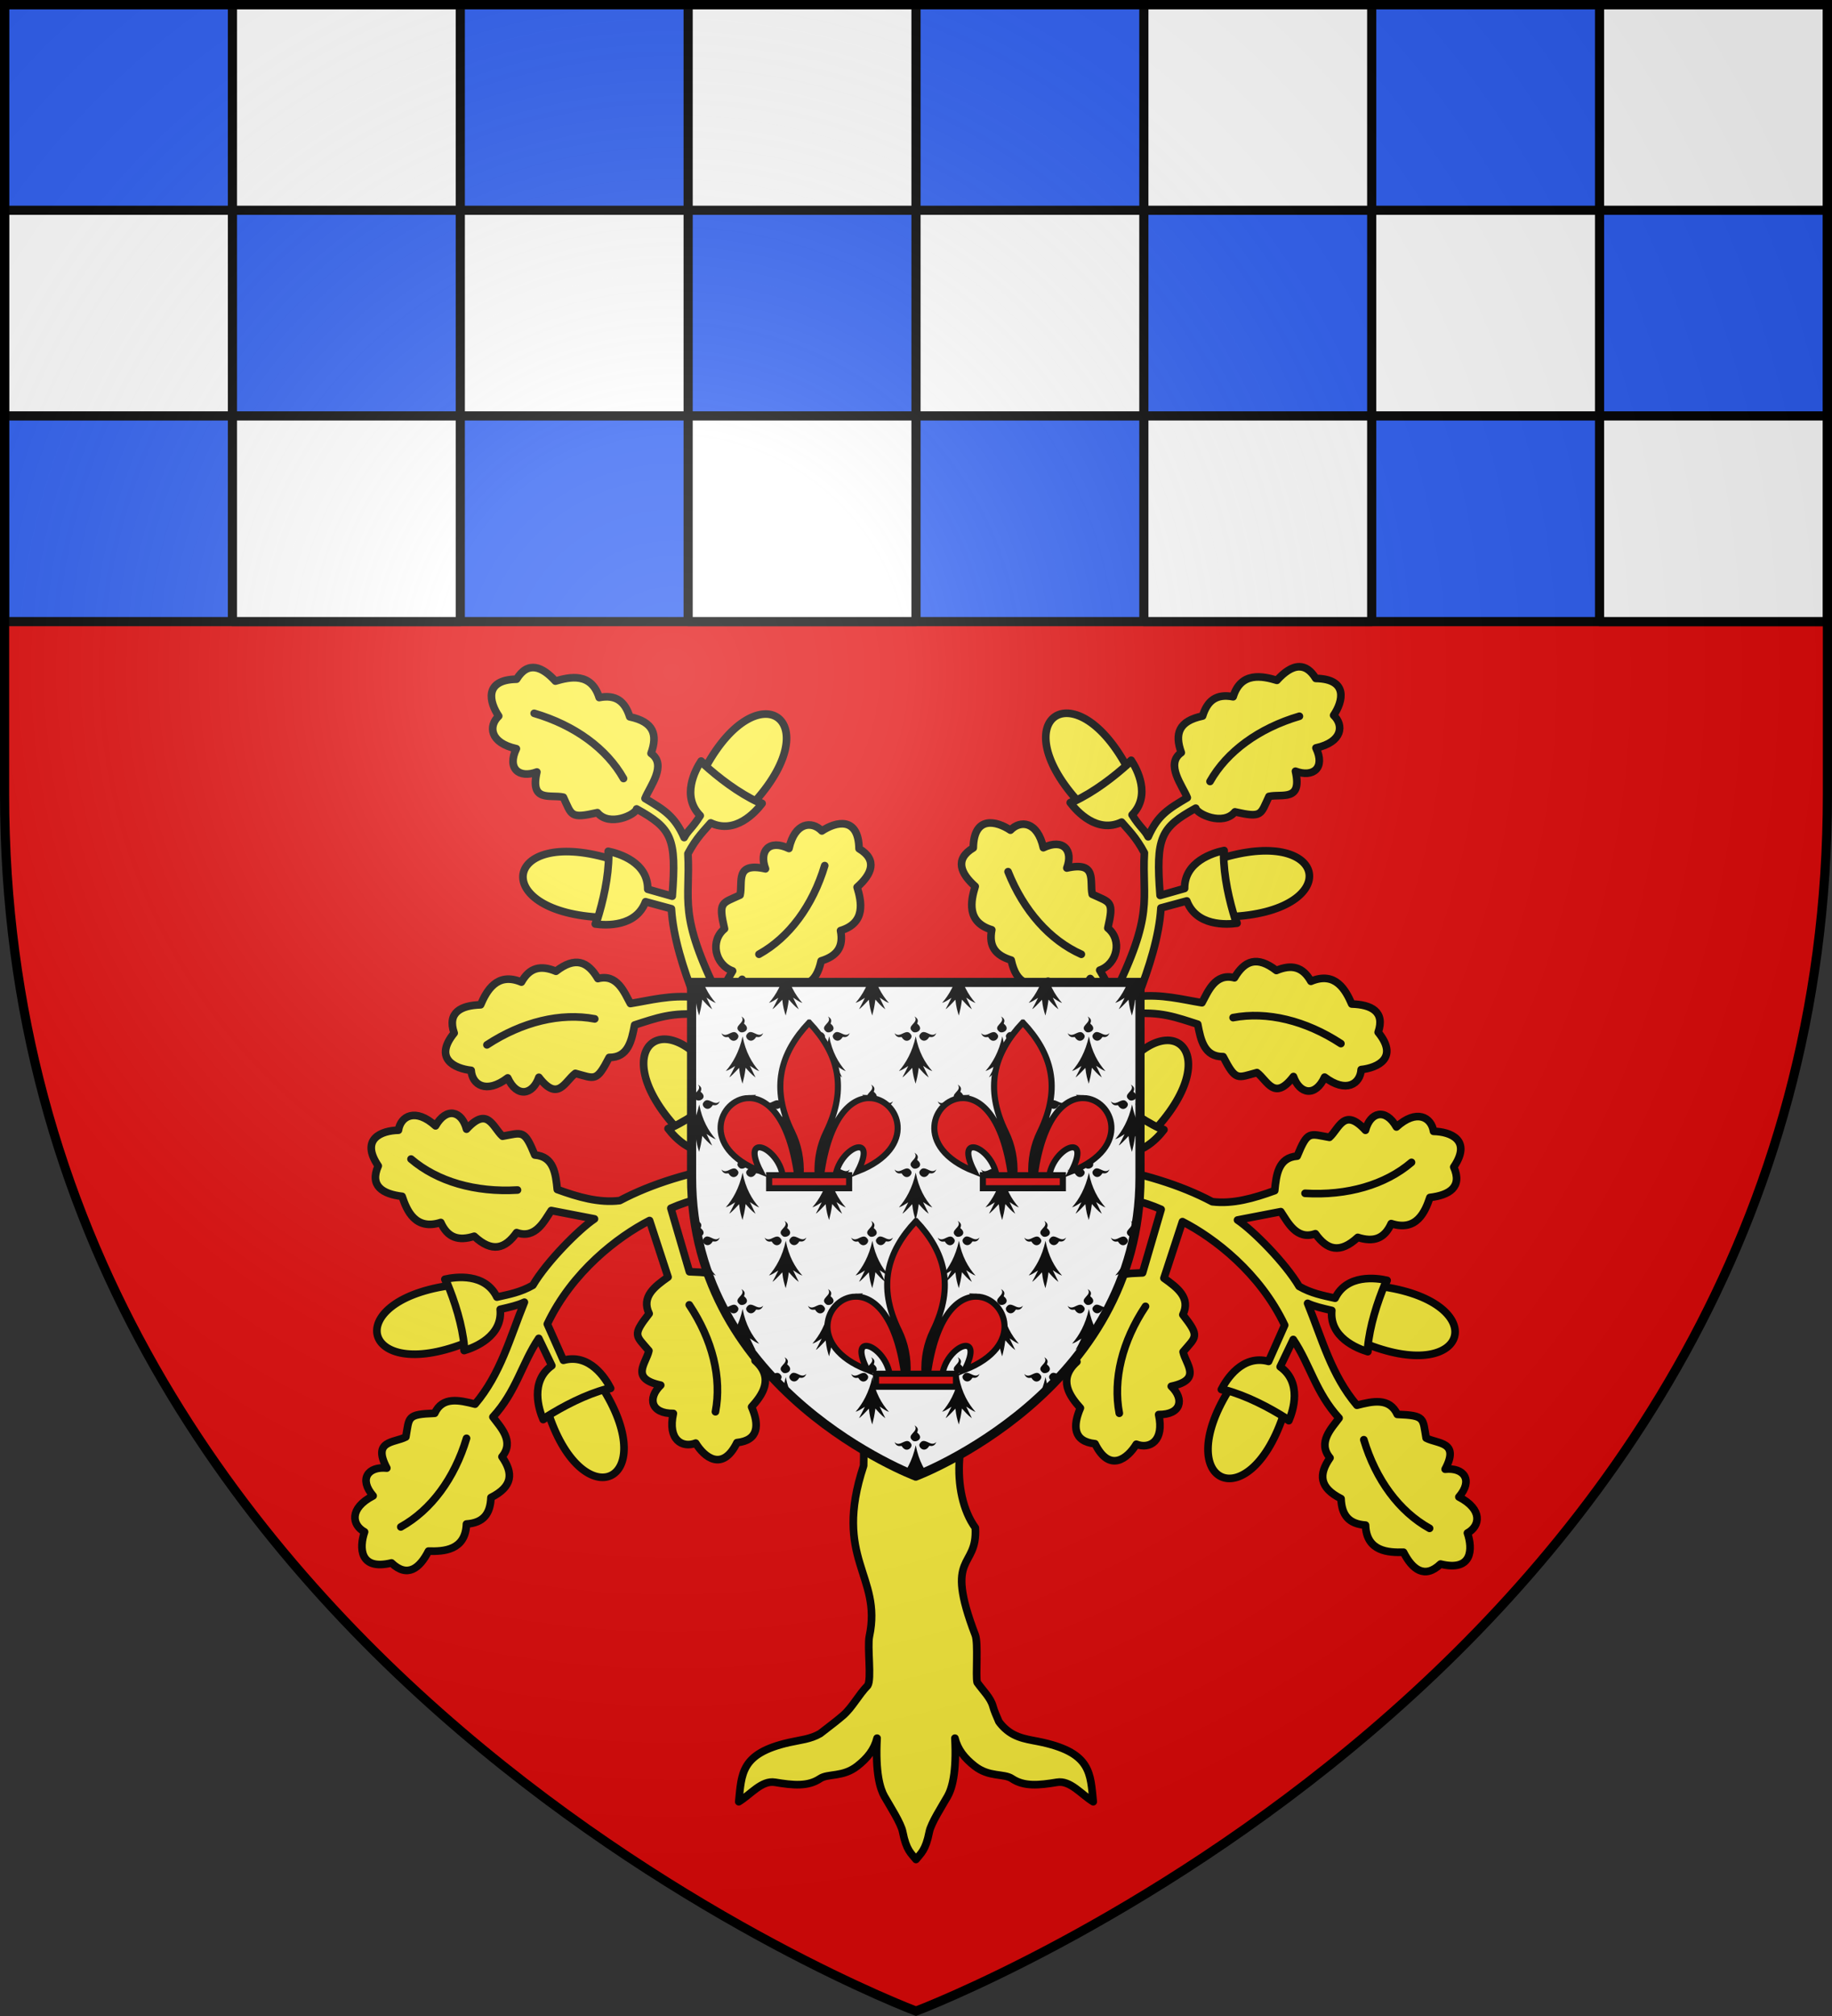 <?xml version="1.0" encoding="UTF-8" standalone="no"?><svg height="660" viewBox="-300 -300 600 660" width="600" xmlns="http://www.w3.org/2000/svg" xmlns:xlink="http://www.w3.org/1999/xlink"><rect x="-300" y="-300" width="600" height="660" fill="#333333" stroke="none"/><defs><radialGradient id="a" cx="-80" cy="-80" gradientUnits="userSpaceOnUse" r="405"><stop offset="0" stop-color="#fff" stop-opacity=".31"/><stop offset=".19" stop-color="#fff" stop-opacity=".25"/><stop offset=".6" stop-color="#6b6b6b" stop-opacity=".125"/><stop offset="1" stop-opacity=".125"/></radialGradient><clipPath id="b"><path id="c" d="m300 658.5s298.5-112.049 298.5-397.5v-259.5h-597v259.5c0 285.451 298.5 397.5 298.5 397.5z"/></clipPath><g id="d"><path d="m298.265 46.809c7.045 8.738-12.652 12.217-2.031 20.487 4.529 2.808 15.108-3.272 5.813-10.744-1.201-.639 4.18-5.057-3.782-9.743z"/><path d="m310.018 67.524c-1.763.166-3.461 1.254-5.064 4.029-2.01 4.652 6.834 12.72 12.784 2.8.421-1.211 6.329 2.666 9.596-5.458-5.602 5.886-11.332-1.139-16.534-1.372-.256-.01-.531-.022-.782.001z"/><path d="m288.232 67.61c-5.202.232-10.934 7.286-16.535 1.4 3.268 8.124 9.237 4.247 9.658 5.458 5.951 9.92 14.732 1.852 12.722-2.8-1.833-3.172-3.81-4.149-5.845-4.058z"/><path d="m299.952 73.268c-4.581 20.815-13.103 35.551-22.38 46.146 3.856-1.057 8.218-4.055 12.409-6.686-2.563 5.458-5.157 10.185-7.72 15.001 1.53-.519 6.406-5.383 13.002-12.515 1.034 9.805 2.443 14.439 4.532 21.087 1.663-6.638 2.869-11.171 4.188-21.259 3.977 4.511 7.81 9.046 13.19 12.915l-7.533-15.515c3.901 2.493 8.242 5.752 12.378 7.144-9.805-11.125-18.106-25.501-22.066-46.318z"/></g><clipPath id="e"><use height="100%" width="100%" xlink:href="#c"/></clipPath><clipPath id="f"><path d="m-298.5-298.5h597v258.503c0 286.203-298.5 398.394-298.5 398.394s-298.5-112.191-298.5-398.395z"/></clipPath></defs><path d="m-298.5-298.5h597v258.543c0 286.248-298.5 398.457-298.5 398.457s-298.5-112.209-298.5-398.457z" fill="#e20909"/><g clip-path="url(#f)" stroke="#000" stroke-linejoin="round" stroke-width="3"><path d="m-298.5-298.5h597v202h-597z" fill="#2b5df2"/><path d="m-223.875-298.5v67.343h74.625v-67.343zm74.625 67.343v67.314h74.625v-67.314zm74.625 0h74.625v-67.343h-74.625zm74.625 0v67.314h74.625v-67.314zm74.625 0h74.625v-67.343h-74.625zm74.625 0v67.314h74.625v-67.314zm74.625 0h74.625v-67.343h-74.625zm0 67.314v67.343h74.625v-67.343zm-74.625 0h-74.625v67.343h74.625zm-149.25 0h-74.625v67.343h74.625zm-149.25 0h-74.625v67.343h74.625zm-74.625 0v-67.314h-74.625v67.314z" fill="#fff"/></g><path d="m125.564-81.719c-2.434-.015-4.978 1.796-7.361 4.446-4.717-1.409-11.771-2.934-14.335 5.379-5.411-1.05-8.414 1.184-10.007 6.308-7.85 1.65-9.209 5.808-6.978 11.97-5.393 3.78.494 10.983 1.968 14.763-6.136 3.671-9.662 5.677-12.81 12.803-1.228-2.368-2.607-2.979-5.267-7.184 6.231-6.292 1.673-14.914-.296-17.869l-1.694 1.635c-17.085-30.897-39.651-15.229-16.211 11.255l-2.061.971c2.195 2.932 8.801 10.181 16.834 6.388 1.896 2.272 4.641 4.747 7.455 10.069-.865 15.588 3.501 19.501-10.439 47.377-1.603-5.087-3.419-7.551-4.188-8.976 5.826-2.101 7.436-9.908 2.653-13.791 2.056-8.926.93-8.258-5.104-11.055-.959-4.199 1.832-10.884-8.322-8.598 2.195-5.743-1.097-9.785-7.689-6.656-1.935-8.675-7.541-9.111-10.777-5.737-4.539-3.026-11.982-4.912-12.182 5.809-6.195 3.7-4.114 8.402.637 12.604-1.421 4.677-2.958 11.671 5.426 14.213-1.059 5.365 1.194 8.342 6.362 9.921 1.664 7.782 5.857 9.129 12.072 6.917 3.813 5.347 11.078 3.409 13.818-.888 2.638 2.845 4.458 6.847 4.357 11.301-5.51 11.021-13.579 21.651-42.473 32.243-6.813 2.583-13.064 5.136-18.812 7.677-6.857-2.439-14.576-4.803-23.275-7.066-28.893-10.592-32.672-21.576-38.182-32.597-.101-4.454 1.721-8.456 4.359-11.301 2.74 4.298 10.006 6.235 13.818.888 6.215 2.212 10.406.864 12.071-6.919 5.168-1.579 7.423-4.556 6.363-9.921 8.384-2.542 6.846-9.536 5.425-14.213 4.75-4.201 6.832-8.904.637-12.604-.2-10.722-7.641-8.835-12.181-5.809-3.236-3.374-8.841-2.936-10.777 5.739-6.592-3.13-9.884.911-7.689 6.654-10.154-2.285-7.362 4.4-8.322 8.598-6.034 2.797-7.161 2.129-5.105 11.055-4.783 3.884-3.173 11.69 2.653 13.791-.769 1.425-2.586 3.889-4.188 8.977-13.94-27.877-9.574-31.79-10.439-47.377 2.814-5.322 5.559-7.798 7.455-10.07 8.033 3.792 14.639-3.455 16.834-6.387l-2.059-.972c23.44-26.484.873-42.151-16.213-11.255l-1.693-1.634c-1.969 2.954-6.529 11.577-.297 17.869-2.66 4.206-4.038 4.815-5.266 7.183-3.148-7.126-6.675-9.132-12.812-12.803 1.474-3.78 7.361-10.983 1.968-14.763 2.231-6.162.873-10.318-6.977-11.968-1.593-5.123-4.596-7.358-10.007-6.308-2.564-8.313-9.618-6.788-14.335-5.379-4.237-4.71-8.982-6.774-12.713-.633-10.814.198-8.911 7.578-5.859 12.078-3.404 3.208-2.963 8.765 5.787 10.684-3.156 6.536.92 9.8 6.713 7.623-2.305 10.067 4.438 7.299 8.672 8.25 2.821 5.982 2.148 7.099 11.151 5.061 3.917 4.742 12.506.663 12.838-1.213 11.433 6.335 13.166 9.38 11.669 28.566l-8.017-2.278c.072-8.82-9.347-11.693-12.955-12.426l-.017 2.262c-34.116-9.87-38.9 17.028-3.436 19.323l-.778 2.213c3.533.521 13.34.974 16.458-7.284l8.473 2.294c.558 9.263 3.94 19.819 7.545 28.966-7.972-.771-14.258.966-20.967 2.073-1.973-3.55-4.268-9.838-10.655-8.172-3.327-5.655-7.412-7.296-13.733-2.395-4.982-2.084-8.639-1.239-11.305 3.546-8.071-3.396-11.428 2.942-13.372 7.43-6.363.191-11.006 2.468-8.659 9.25-6.798 8.34.127 11.637 5.566 12.212.291 4.647 4.869 7.885 11.975 2.473 3.021 6.599 8.163 5.601 10.205-.198 6.297 8.222 8.492 1.321 11.949-1.284 6.436 1.703 6.865 2.932 11.077-5.216 6.182.073 7.35-5.444 8.323-10.616 6.943-2.215 12.46-4.372 21.987-3.308 5.439 10.624 11.1 18.602 24.492 27.553 11.883 6.769 23.566 12.279 34.047 17.324-4.092 2.079-7.833 4.157-11.226 6.243-10.387-2.42-21.791-3.28-32.954-2.656l-5.128-7.249c6.231-6.292 1.672-14.913-.297-17.867l-1.694 1.634c-17.086-30.896-39.651-15.229-16.211 11.255l-2.061.972c2.195 2.932 8.803 10.18 16.835 6.387l3.922 5.542c-13.354 2.338-25.967 6.011-36.579 11.652-6.818.824-13.634-1.15-20.451-3.63-.515-5.237-1.194-10.834-7.358-11.295-3.48-8.481-4.016-7.293-10.577-6.153-3.215-2.894-4.795-9.959-11.791-2.312-1.525-5.953-6.559-7.391-10.149-1.079-6.604-6.006-11.449-3.175-12.147 1.429-5.469.103-12.657 2.791-6.617 11.687-2.934 6.554 1.491 9.222 7.813 9.962 1.542 4.639 4.328 11.243 12.667 8.558 2.236 4.997 5.803 6.153 10.95 4.508 5.866 5.428 10.08 4.149 13.892-1.197 6.216 2.212 9.055-3.856 11.333-7.222l14.161 2.734c-5.05 3.369-15.623 13.983-20.174 21.716-3.938 2.267-7.722 2.985-11.783 3.884-3.832-7.957-13.564-6.66-17.037-5.835l.971 2.138c-35.127 5.351-27.996 31.733 5.123 18.953l.215 2.252c3.53-1.042 12.659-4.719 11.812-13.499 3.329-.779 5.685-1.306 7.919-2.336-4.749 11.655-7.766 23.472-16.151 33.371-5.14-1.311-10.676-2.594-13.222 2.991-9.228.341-8.286 1.247-9.45 7.749-3.842 2.005-11.079 1.062-6.225 10.194-6.164-.616-9.248 3.583-4.493 9.087-7.951 4.099-6.925 9.581-2.8 11.806-1.773 5.13-1.685 12.745 8.813 10.161 5.208 4.975 9.25 1.764 12.114-3.872 4.924.15 12.136-.187 12.443-8.874 5.501-.374 7.817-3.303 8.018-8.661 7.151-3.608 7.38-7.973 3.616-13.352 4.222-5.035-.557-9.754-2.968-13.027 7.651-8.315 9.487-17.508 15.008-25.733l4.285 8.931c-7.238 5.123-4.258 14.401-2.836 17.649l1.954-1.319c11.415 33.369 36.383 21.825 17.937-8.292l2.2-.602c-1.648-3.265-6.886-11.541-15.46-9.189l-5.273-11.87c8.119-17.118 23.07-28.572 33.483-33.89l6.057 18.504c-4.317 3.061-8.868 6.442-6.189 11.965-5.668 7.228-4.362 7.094-.085 12.157-.92 4.207-6.3 9.097 3.876 11.281-4.438 4.286-3.177 9.327 4.132 9.253-1.944 8.673 2.95 11.418 7.321 9.715 2.824 4.644 8.765 9.473 13.516-.16 7.192-.758 7.311-5.891 4.796-11.69 3.281-3.643 7.656-9.337 1.141-15.155 3.247-4.418 2.472-8.061-1.538-11.658 1.809-7.751-1.415-10.729-7.991-11.328-1.176-6.443-7.895-5.847-11.974-6.12l-6.08-20.783c12.301-5.473 29.959-6.865 46.128-4.163-15.504 13.034-18.111 26.752-8.967 43.137 2.902 5.051 6.667 9.588 13.527 15.392 7.788 6.989 13.113 11.024 12.441 29.926-10.138 30.57 6.132 35.895 1.895 55.8-.75 3.525.798 14.122-.559 16.151-3.059 3.155-4.965 7.062-7.981 9.726-1.622 1.433-4.556 3.684-7.558 5.993-3.171 1.877-6.635 2.123-10.235 2.938-15.881 3.597-15.497 10.242-16.455 19.391 3.883-2.325 7.47-7.087 11.863-6.36 5.91.979 10.78 1.463 14.732-1.189 2.662-1.785 7.497-.383 12.27-4.15 3.258-2.571 5.484-5.3 6.433-9.101-.621 11.281.995 16.559 2.392 19.027 1.753 3.097 5.457 8.812 6.004 11.649 1.167 6.054 2.802 7.052 4.353 9.027 1.551-1.976 3.186-2.974 4.353-9.028.547-2.837 4.251-8.552 6.004-11.649 1.397-2.468 3.013-7.746 2.392-19.027.949 3.801 3.174 6.53 6.433 9.101 4.773 3.766 9.608 2.364 12.27 4.15 3.953 2.651 8.823 2.167 14.732 1.189 4.393-.728 7.98 4.035 11.863 6.36-.959-9.149-.574-15.794-16.455-19.391-4.49-1.017-8.769-1.141-12.531-4.66-.794-.743-1.408-1.461-1.911-2.175-.819-1.859-1.59-3.662-1.951-5.011-.744-2.775-3.247-5.12-5.162-7.813-.547-2.102.417-12.822-.615-15.515-10.428-27.202.79-21.266.009-35.116-8.168-11.221-6.898-33.781 3.626-44.837 9-9.095 12.199-9.329 19.781-20.835 7.479-10.945 12.372-27.23-5.705-43.196 15.329-2.053 31.599-.514 43.149 4.625l-6.08 20.783c-4.079.273-10.798-.323-11.974 6.12-6.575.6-9.8 3.578-7.991 11.328-4.011 3.596-4.785 7.239-1.538 11.658-6.515 5.817-2.141 11.511 1.141 15.155-2.515 5.798-2.395 10.932 4.796 11.69 4.751 9.633 10.692 4.804 13.516.16 4.371 1.702 9.265-1.042 7.321-9.715 7.309.074 8.57-4.967 4.132-9.253 10.177-2.183 4.797-7.073 3.876-11.281 4.276-5.064 5.583-4.929-.085-12.157 2.679-5.524-1.872-8.905-6.189-11.965l6.057-18.504c10.413 5.318 25.364 16.771 33.483 33.89l-5.273 11.87c-8.575-2.352-13.812 5.924-15.46 9.189l2.2.602c-18.445 30.117 6.523 41.661 17.937 8.292l1.954 1.319c1.422-3.248 4.402-12.526-2.836-17.649l4.285-8.931c5.522 8.226 7.358 17.418 15.008 25.733-2.411 3.273-7.19 7.992-2.968 13.027-3.763 5.38-3.535 9.744 3.616 13.352.201 5.358 2.517 8.286 8.018 8.661.307 8.688 7.519 9.025 12.443 8.874 2.864 5.637 6.906 8.847 12.114 3.872 10.497 2.584 10.585-5.031 8.813-10.161 4.125-2.225 5.15-7.708-2.8-11.806 4.755-5.503 1.671-9.702-4.493-9.087 4.854-9.133-2.382-8.189-6.225-10.194-1.163-6.503-.221-7.408-9.45-7.749-2.546-5.585-8.082-4.303-13.222-2.991-8.385-9.899-11.401-21.716-16.151-33.371 2.234 1.029 4.589 1.557 7.919 2.336-.847 8.781 8.283 12.457 11.812 13.499l.217-2.252c33.118 12.78 40.248-13.603 5.121-18.953l.971-2.138c-3.474-.824-13.205-2.122-17.037 5.835-4.061-.899-7.845-1.617-11.783-3.884-4.551-7.734-15.125-18.347-20.174-21.716l14.161-2.734c2.277 3.366 5.116 9.432 11.333 7.221 3.812 5.346 8.026 6.627 13.892 1.199 5.147 1.645 8.714.488 10.95-4.509 8.339 2.685 11.126-3.917 12.667-8.557 6.322-.74 10.747-3.408 7.813-9.962 6.039-8.896-1.149-11.584-6.617-11.687-.698-4.604-5.543-7.434-12.147-1.429-3.59-6.312-8.624-4.874-10.149 1.079-6.995-7.646-8.576-.582-11.791 2.312-6.561-1.14-7.098-2.329-10.577 6.152-6.165.461-6.843 6.06-7.358 11.297-6.817 2.48-13.634 4.454-20.451 3.63-10.612-5.641-23.225-9.314-36.579-11.652l3.922-5.542c8.033 3.792 14.64-3.455 16.835-6.387l-2.061-.972c23.44-26.484.874-42.151-16.211-11.255l-1.694-1.634c-1.969 2.954-6.529 11.575-.297 17.867l-5.128 7.249c-10.157-.568-20.518.087-30.128 2.032-3.808-2.248-8.158-4.468-13.114-6.647 10.278-4.975 21.655-10.375 33.218-16.918 13.393-8.951 19.052-16.93 24.491-27.553 9.527-1.064 15.045 1.091 21.988 3.306.973 5.172 2.14 10.691 8.322 10.618 4.212 8.148 4.643 6.918 11.079 5.216 3.457 2.605 5.653 9.506 11.949 1.284 2.042 5.799 7.184 6.795 10.205.196 7.107 5.412 11.685 2.175 11.975-2.471 5.439-.575 12.363-3.873 5.565-12.214 2.347-6.782-2.297-9.059-8.659-9.25-1.944-4.488-5.299-10.826-13.37-7.43-2.667-4.785-6.324-5.628-11.307-3.545-6.321-4.901-10.405-3.262-13.732 2.393-6.387-1.666-8.682 4.623-10.655 8.172-6.71-1.107-12.996-2.843-20.968-2.073 3.604-9.147 6.988-19.701 7.546-28.964l8.472-2.295c3.118 8.258 12.927 7.805 16.459 7.284l-.778-2.211c35.464-2.295 30.679-29.194-3.437-19.325l-.017-2.262c-3.608.733-13.025 3.607-12.953 12.428l-8.018 2.278c-1.496-19.186.236-22.231 11.669-28.566.332 1.877 8.921 5.954 12.838 1.212 9.003 2.038 8.329.921 11.151-5.061 4.235-.951 10.977 1.817 8.672-8.25 5.793 2.176 9.869-1.087 6.713-7.623 8.75-1.919 9.19-7.476 5.787-10.684 3.052-4.5 4.955-11.879-5.859-12.077-1.633-2.687-3.458-3.803-5.351-3.815zm-125.715 164.516c3.433 1.756 6.643 3.491 9.584 5.237-3.271 1.378-6.339 2.959-9.146 4.751-2.883-1.894-6.056-3.557-9.447-5.002 2.78-1.664 5.795-3.318 9.009-4.986zm-19.429 12.355c3.922 1.421 7.58 3.139 10.84 5.157-8.291 9.195-11.344 21.787-5.527 38.061-1.005-.387-8.903-9.973-11.786-16.518-4.905-11.259-1.746-19.458 6.473-26.7zm39.434.227c9.121 8.071 11.764 17.398 3.636 31.106-2.881 4.269-7.857 10.63-9.226 11.518 5.726-16.021 2.856-28.472-5.144-37.628 3.24-1.952 6.859-3.618 10.733-4.996zm-19.748 12.331c7.521 8.78 9.118 20.837-.107 36.192-9.313-15.383-7.601-27.446.107-36.192z" style="fill:#fcef3c;fill-rule:evenodd;stroke:#000;stroke-width:2.5;stroke-linecap:round;stroke-linejoin:round"/><path d="m153.64 120.237c-2.553 6.097-5.064 13.904-5.718 21.073m-85.901-84.356c4.906 4.464 11.446 9.473 18.017 12.534m41.124 94.789c-5.613-3.551-12.931-7.359-19.939-9.242m-254.864-35.165c2.553 6.097 5.064 13.904 5.718 21.073m85.901-84.356c-4.906 4.464-11.446 9.473-18.017 12.534m-24.441-67.741c2.007-6.295 3.822-14.288 3.843-21.487m31.05-29.765c4.906 4.464 11.446 9.473 18.017 12.534m156.157 38.461c-2.007-6.295-3.822-14.288-3.843-21.487m-31.05-29.765c-4.906 4.464-11.446 9.473-18.017 12.534m-172.84 201.505c5.613-3.551 12.931-7.359 19.939-9.242" style="fill:#fcef3c;fill-rule:evenodd;stroke:#000;stroke-width:2.5;stroke-linecap:round;stroke-linejoin:round"/><path d="m127.418 90.669c13.802.826 26.275-2.789 34.863-10.134m-15.615 90.802c3.938 13.141 11.63 23.525 21.529 29.014m-93.032-72.676c-7.623 11.438-10.701 23.954-8.58 35.001m58.981-228.185c-13.255 3.904-23.728 11.53-29.265 21.345m-170.56 171.349c7.623 11.438 10.702 23.954 8.58 35.001m-81.523 8.689c-3.938 13.141-11.63 23.525-21.529 29.015m198.886-214.515c5.078 12.751 13.653 22.431 23.997 27.044m85.009 29.236c-11.536-7.558-24.161-10.61-35.303-8.506m-228.908-99.62c13.255 3.904 23.728 11.53 29.265 21.345m65.889 28.515c-3.937 13.141-11.63 23.525-21.529 29.014m-79.091 77.188c-13.802.826-26.275-2.789-34.863-10.134m24.861-37.385c11.536-7.558 24.161-10.61 35.303-8.506" fill="none" stroke="#000" stroke-linecap="round" stroke-linejoin="round" stroke-width="2.5"/><path d="m-37.27 81.075c10.304 1.156 26.262 3.855 39.347 12.894l-8.877 7.713c-10.724-6.333-18.878-9.56-32.18-10.984" fill="#fcef3c" stroke="#000" stroke-linecap="round" stroke-linejoin="round" stroke-width="2.5"/><path d="m-15.663 112.158c5.118-15.413 21.32-23.948 34.673-27.416l4.186 9.546c-13.88 3.571-24.646 11.981-28.042 21.567" fill="#fcef3c" stroke="#000" stroke-linecap="round" stroke-linejoin="round" stroke-width="2.5"/><path d="m41.411 95.515c-7.141-8.646-21.32-16.303-33.282-20.899l-10.885 6.788c13.754 6.704 24.393 13.36 29.432 22.57" fill="#fcef3c" stroke="#000" stroke-linecap="round" stroke-linejoin="round" stroke-width="2.5"/><path d="m12.141 66.536c-6.335 2.304-26.49 10.842-35.169 16.813 4.8 1.221 9.569 2.564 13.942 4.569 10.661-6.521 12.036-7.014 24.77-12.95" fill="#fcef3c" stroke="#000" stroke-linecap="round" stroke-linejoin="round" stroke-width="2.5"/><use fill="#fff" height="100%" stroke="#000" stroke-width="12.184" transform="matrix(.246 0 0 .246 -73.869 21.254)" width="100%" xlink:href="#c"/><g clip-path="url(#e)" stroke-width="4.061" transform="matrix(.246 0 0 .246 -73.869 21.254)"><g id="g" stroke-width="4.061"><use height="100%" stroke-width="4.061" transform="translate(-345.75)" width="100%" xlink:href="#d"/><use height="100%" stroke-width="4.061" transform="translate(-230.5)" width="100%" xlink:href="#d"/><use height="100%" stroke-width="4.061" transform="translate(-115.25)" width="100%" xlink:href="#d"/><use height="100%" stroke-width="4.061" width="100%" xlink:href="#d"/><use height="100%" stroke-width="4.061" transform="translate(115.25)" width="100%" xlink:href="#d"/><use height="100%" stroke-width="4.061" transform="translate(230.5)" width="100%" xlink:href="#d"/></g><g clip-path="url(#b)" stroke-width="4.061"><use height="100%" transform="translate(57.5 -90.7)" width="100%" xlink:href="#g"/><use height="100%" transform="translate(57.5 90.7)" width="100%" xlink:href="#g"/><use height="100%" transform="translate(57.5 272.1)" width="100%" xlink:href="#g"/><use height="100%" transform="translate(57.5 453.5)" width="100%" xlink:href="#g"/><use height="100%" transform="translate(0 181.4)" width="100%" xlink:href="#g"/><use height="100%" transform="translate(0 362.8)" width="100%" xlink:href="#g"/><use height="100%" transform="translate(0 544.2)" width="100%" xlink:href="#g"/></g></g><path id="h" d="m-48.097 84.737h26.194v4.263h-26.194zm13.097-49.977c-9.432 9.985-12.715 21.314-5.567 35.895 2.06 4.202 3.051 8.938 2.787 14.082h5.562c-.265-5.144.727-9.88 2.787-14.082 7.147-14.581 3.864-25.909-5.567-35.895zm-19.861 24.73c-9.54.228-16.085 16.189 3.935 23.981-6.601-12.896 5.602-8.083 7.267 1.266h4.745c-2.628-19.026-9.843-25.392-15.947-25.246zm39.723 0c-6.104-.146-13.319 6.22-15.947 25.246h4.745c1.665-9.349 13.868-14.161 7.267-1.266 20.02-7.792 13.474-23.753 3.935-23.981z" fill="#e20909" stroke="#000" stroke-width="2"/><use height="100%" transform="translate(70)" width="100%" xlink:href="#h"/><use height="100%" transform="translate(35 65)" width="100%" xlink:href="#h"/><path d="m-298.5-298.5h597v258.543c0 286.248-298.5 398.457-298.5 398.457s-298.5-112.209-298.5-398.457z" fill="url(#a)"/><path d="m-298.5-298.5h597v258.503c0 286.203-298.5 398.394-298.5 398.394s-298.5-112.191-298.5-398.395z" fill="none" stroke="#000" stroke-width="3"/></svg>
